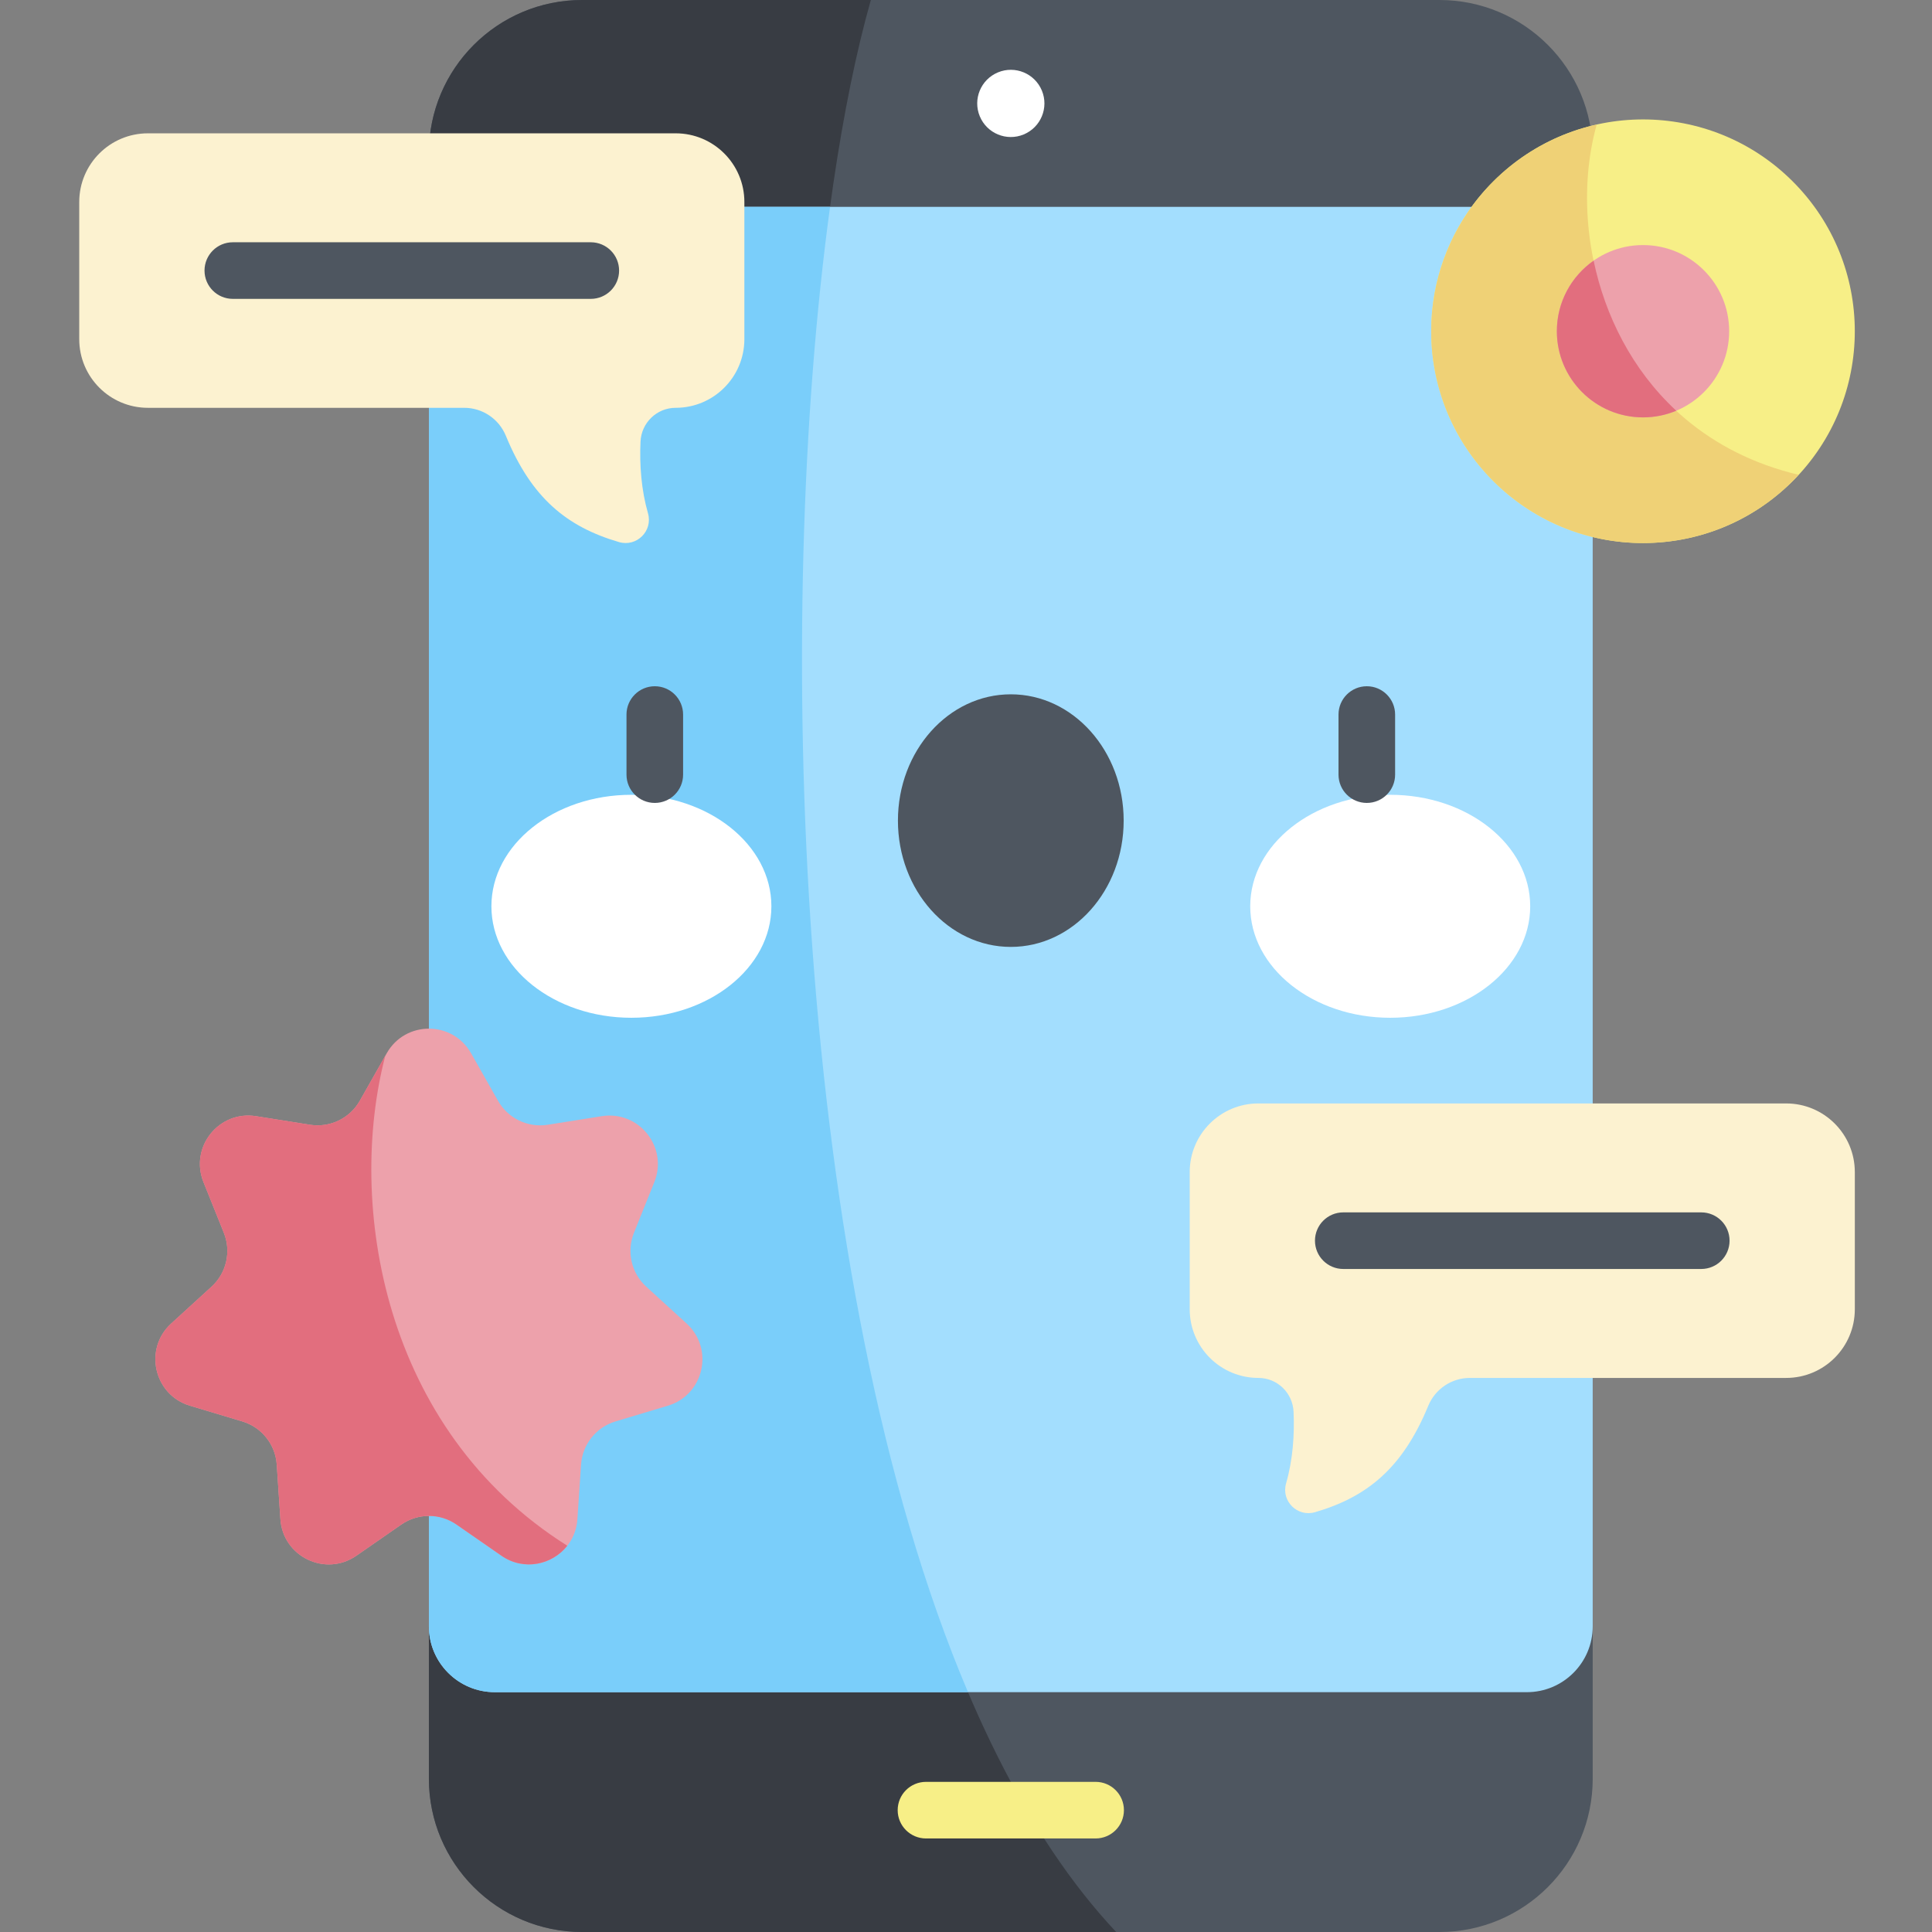 <svg height="512pt" viewBox="-21 0 512 512" width="512pt" xmlns="http://www.w3.org/2000/svg"><rect x="-21" y="0" width="512" height="512" fill="#808080" stroke="none"/><path d="m360.469 512h-227.191c-22.43 0-40.617-18.184-40.617-40.617v-430.766c0-22.434 18.188-40.617 40.617-40.617h227.191c22.43 0 40.617 18.184 40.617 40.617v430.766c0 22.434-18.188 40.617-40.617 40.617zm0 0" fill="#4e5660"/><path d="m209.789 0h-76.512c-22.43 0-40.617 18.184-40.617 40.617v430.766c0 22.434 18.188 40.617 40.617 40.617h141.523c-95.578-101.598-95.938-403.148-65.012-512zm0 0" fill="#383c43"/><path d="m92.66 430.98v-358.695c0-9.645 7.82-17.461 17.465-17.461h273.496c9.645 0 17.465 7.816 17.465 17.461v358.695c0 9.648-7.82 17.465-17.465 17.465h-273.496c-9.645 0-17.465-7.82-17.465-17.465zm0 0" fill="#a3defe"/><path d="m198.973 54.824h-88.848c-9.645 0-17.465 7.816-17.465 17.461v358.695c0 9.648 7.82 17.465 17.465 17.465h125.41c-46.477-109.34-51.344-285.48-36.562-393.621zm0 0" fill="#7acefa"/><path d="m255.105 24c-1.883-4.543-7.09-6.703-11.633-4.82-4.543 1.883-6.703 7.09-4.82 11.637 1.883 4.543 7.09 6.699 11.633 4.816 4.543-1.883 6.703-7.09 4.82-11.633zm0 0" fill="#fff"/><path d="m269.352 487.211h-44.957c-4.141 0-7.5-3.359-7.5-7.5 0-4.145 3.359-7.5 7.5-7.5h44.957c4.141 0 7.5 3.355 7.5 7.5 0 4.141-3.359 7.5-7.5 7.5zm0 0" fill="#f7ef87"/><path d="m183.426 240.172c0-16.316-16.609-29.543-37.102-29.543-20.488 0-37.098 13.227-37.098 29.543s16.609 29.547 37.098 29.547c20.492 0 37.102-13.23 37.102-29.547zm0 0" fill="#fff"/><path d="m384.52 240.172c0-16.316-16.609-29.543-37.098-29.543-20.492 0-37.102 13.227-37.102 29.543s16.609 29.547 37.102 29.547c20.488 0 37.098-13.23 37.098-29.547zm0 0" fill="#fff"/><g fill="#4e5660"><path d="m152.527 212.785c-4.141 0-7.5-3.355-7.5-7.5v-15.922c0-4.141 3.359-7.5 7.5-7.5s7.5 3.359 7.5 7.5v15.922c0 4.145-3.359 7.5-7.5 7.5zm0 0"/><path d="m276.785 217.473c0-18.484-13.391-33.473-29.914-33.473-16.52 0-29.91 14.988-29.91 33.473s13.391 33.469 29.91 33.469c16.523 0 29.914-14.984 29.914-33.469zm0 0"/><path d="m341.219 212.785c-4.141 0-7.5-3.355-7.5-7.5v-15.922c0-4.141 3.359-7.5 7.5-7.5s7.5 3.359 7.5 7.5v15.922c0 4.145-3.359 7.5-7.5 7.5zm0 0"/></g><path d="m452.348 292.422h-139.863c-10.051 0-18.199 8.148-18.199 18.199v36.344c0 10.051 8.148 18.199 18.199 18.199 5.016 0 9.102 3.969 9.324 8.977.273 6.281-.211 12.789-1.984 18.973-1.344 4.695 3.004 9 7.691 7.629 13.824-4.043 23.191-11.688 29.977-28.168 1.84-4.473 6.188-7.41 11.023-7.41h83.832c10.051 0 18.199-8.148 18.199-18.199v-36.344c0-10.051-8.148-18.199-18.199-18.199zm0 0" fill="#fcf2d0"/><path d="m429.852 336.293h-94.871c-4.141 0-7.5-3.359-7.5-7.5s3.359-7.5 7.5-7.5h94.871c4.141 0 7.5 3.359 7.5 7.5s-3.359 7.5-7.5 7.5zm0 0" fill="#4e5660"/><path d="m18.199 35.332h139.863c10.051 0 18.203 8.148 18.203 18.199v36.344c0 10.055-8.148 18.199-18.203 18.199-5.012 0-9.102 3.969-9.32 8.977-.277 6.281.211 12.789 1.98 18.973 1.348 4.695-3.004 9-7.691 7.629-13.824-4.043-23.191-11.688-29.977-28.168-1.84-4.473-6.188-7.41-11.023-7.41h-83.832c-10.051 0-18.199-8.145-18.199-18.199v-36.344c0-10.051 8.148-18.199 18.199-18.199zm0 0" fill="#fcf2d0"/><path d="m135.566 79.203h-94.867c-4.145 0-7.5-3.359-7.5-7.5s3.355-7.5 7.5-7.5h94.867c4.141 0 7.5 3.359 7.5 7.5s-3.359 7.5-7.5 7.5zm0 0" fill="#4e5660"/><path d="m85.344 404.027-11.902 8.254c-8.199 5.688-19.469.262-20.133-9.691l-.969-14.453c-.355-5.348-3.992-9.91-9.125-11.445l-13.875-4.16c-9.559-2.863-12.344-15.059-4.973-21.785l10.695-9.766c3.957-3.613 5.258-9.301 3.258-14.273l-5.398-13.441c-3.723-9.258 4.074-19.035 13.93-17.469l14.305 2.273c5.293.84 10.551-1.691 13.191-6.352l7.141-12.602c4.918-8.684 17.426-8.684 22.348 0l7.141 12.602c2.641 4.66 7.895 7.191 13.188 6.352l14.305-2.273c9.855-1.566 17.652 8.211 13.934 17.469l-5.402 13.441c-1.996 4.973-.699 10.66 3.258 14.273l10.699 9.766c7.367 6.73 4.586 18.922-4.973 21.785l-13.875 4.16c-5.133 1.535-8.77 6.098-9.129 11.445l-.965 14.453c-.664 9.953-11.934 15.383-20.133 9.691l-11.902-8.254c-4.402-3.055-10.238-3.055-14.637 0zm0 0" fill="#eda1ab"/><path d="m29.34 372.531 13.875 4.156c5.133 1.539 8.77 6.102 9.125 11.445l.969 14.453c.664 9.957 11.934 15.383 20.133 9.695l11.902-8.254c4.398-3.055 10.234-3.055 14.637 0l11.902 8.254c5.941 4.121 13.496 2.402 17.457-2.645-49-30.828-58.484-90.625-48.234-129.848l-6.758 11.93c-2.641 4.66-7.898 7.191-13.191 6.352l-14.305-2.273c-9.855-1.566-17.652 8.211-13.93 17.469l5.398 13.441c1.996 4.973.699 10.66-3.258 14.273l-10.695 9.766c-7.371 6.727-4.586 18.922 4.973 21.785zm0 0" fill="#e26e7e"/><path d="m454.102 48.09c-21.918-21.922-57.461-21.922-79.383 0s-21.922 57.461 0 79.383 57.465 21.922 79.383 0c21.922-21.922 21.922-57.461 0-79.383zm0 0" fill="#f7ef87"/><path d="m455.672 125.832c-48.074-11.41-62.637-60.305-53.527-92.824-25.098 5.602-43.863 27.988-43.863 54.773 0 31 25.133 56.133 56.133 56.133 16.316-.004 31-6.969 41.258-18.082zm0 0" fill="#efd176"/><path d="m437.246 87.777c0 12.613-10.223 22.832-22.832 22.832-12.609 0-22.832-10.219-22.832-22.832 0-12.609 10.223-22.832 22.832-22.832 12.609 0 22.832 10.223 22.832 22.832zm0 0" fill="#eda1ab"/><path d="m423.227 108.848c-11.762-10.906-18.867-25.211-21.902-39.77-5.887 4.129-9.742 10.961-9.742 18.699 0 12.609 10.223 22.832 22.832 22.832 3.125.004 6.102-.625 8.812-1.762zm0 0" fill="#e26e7e"/></svg>